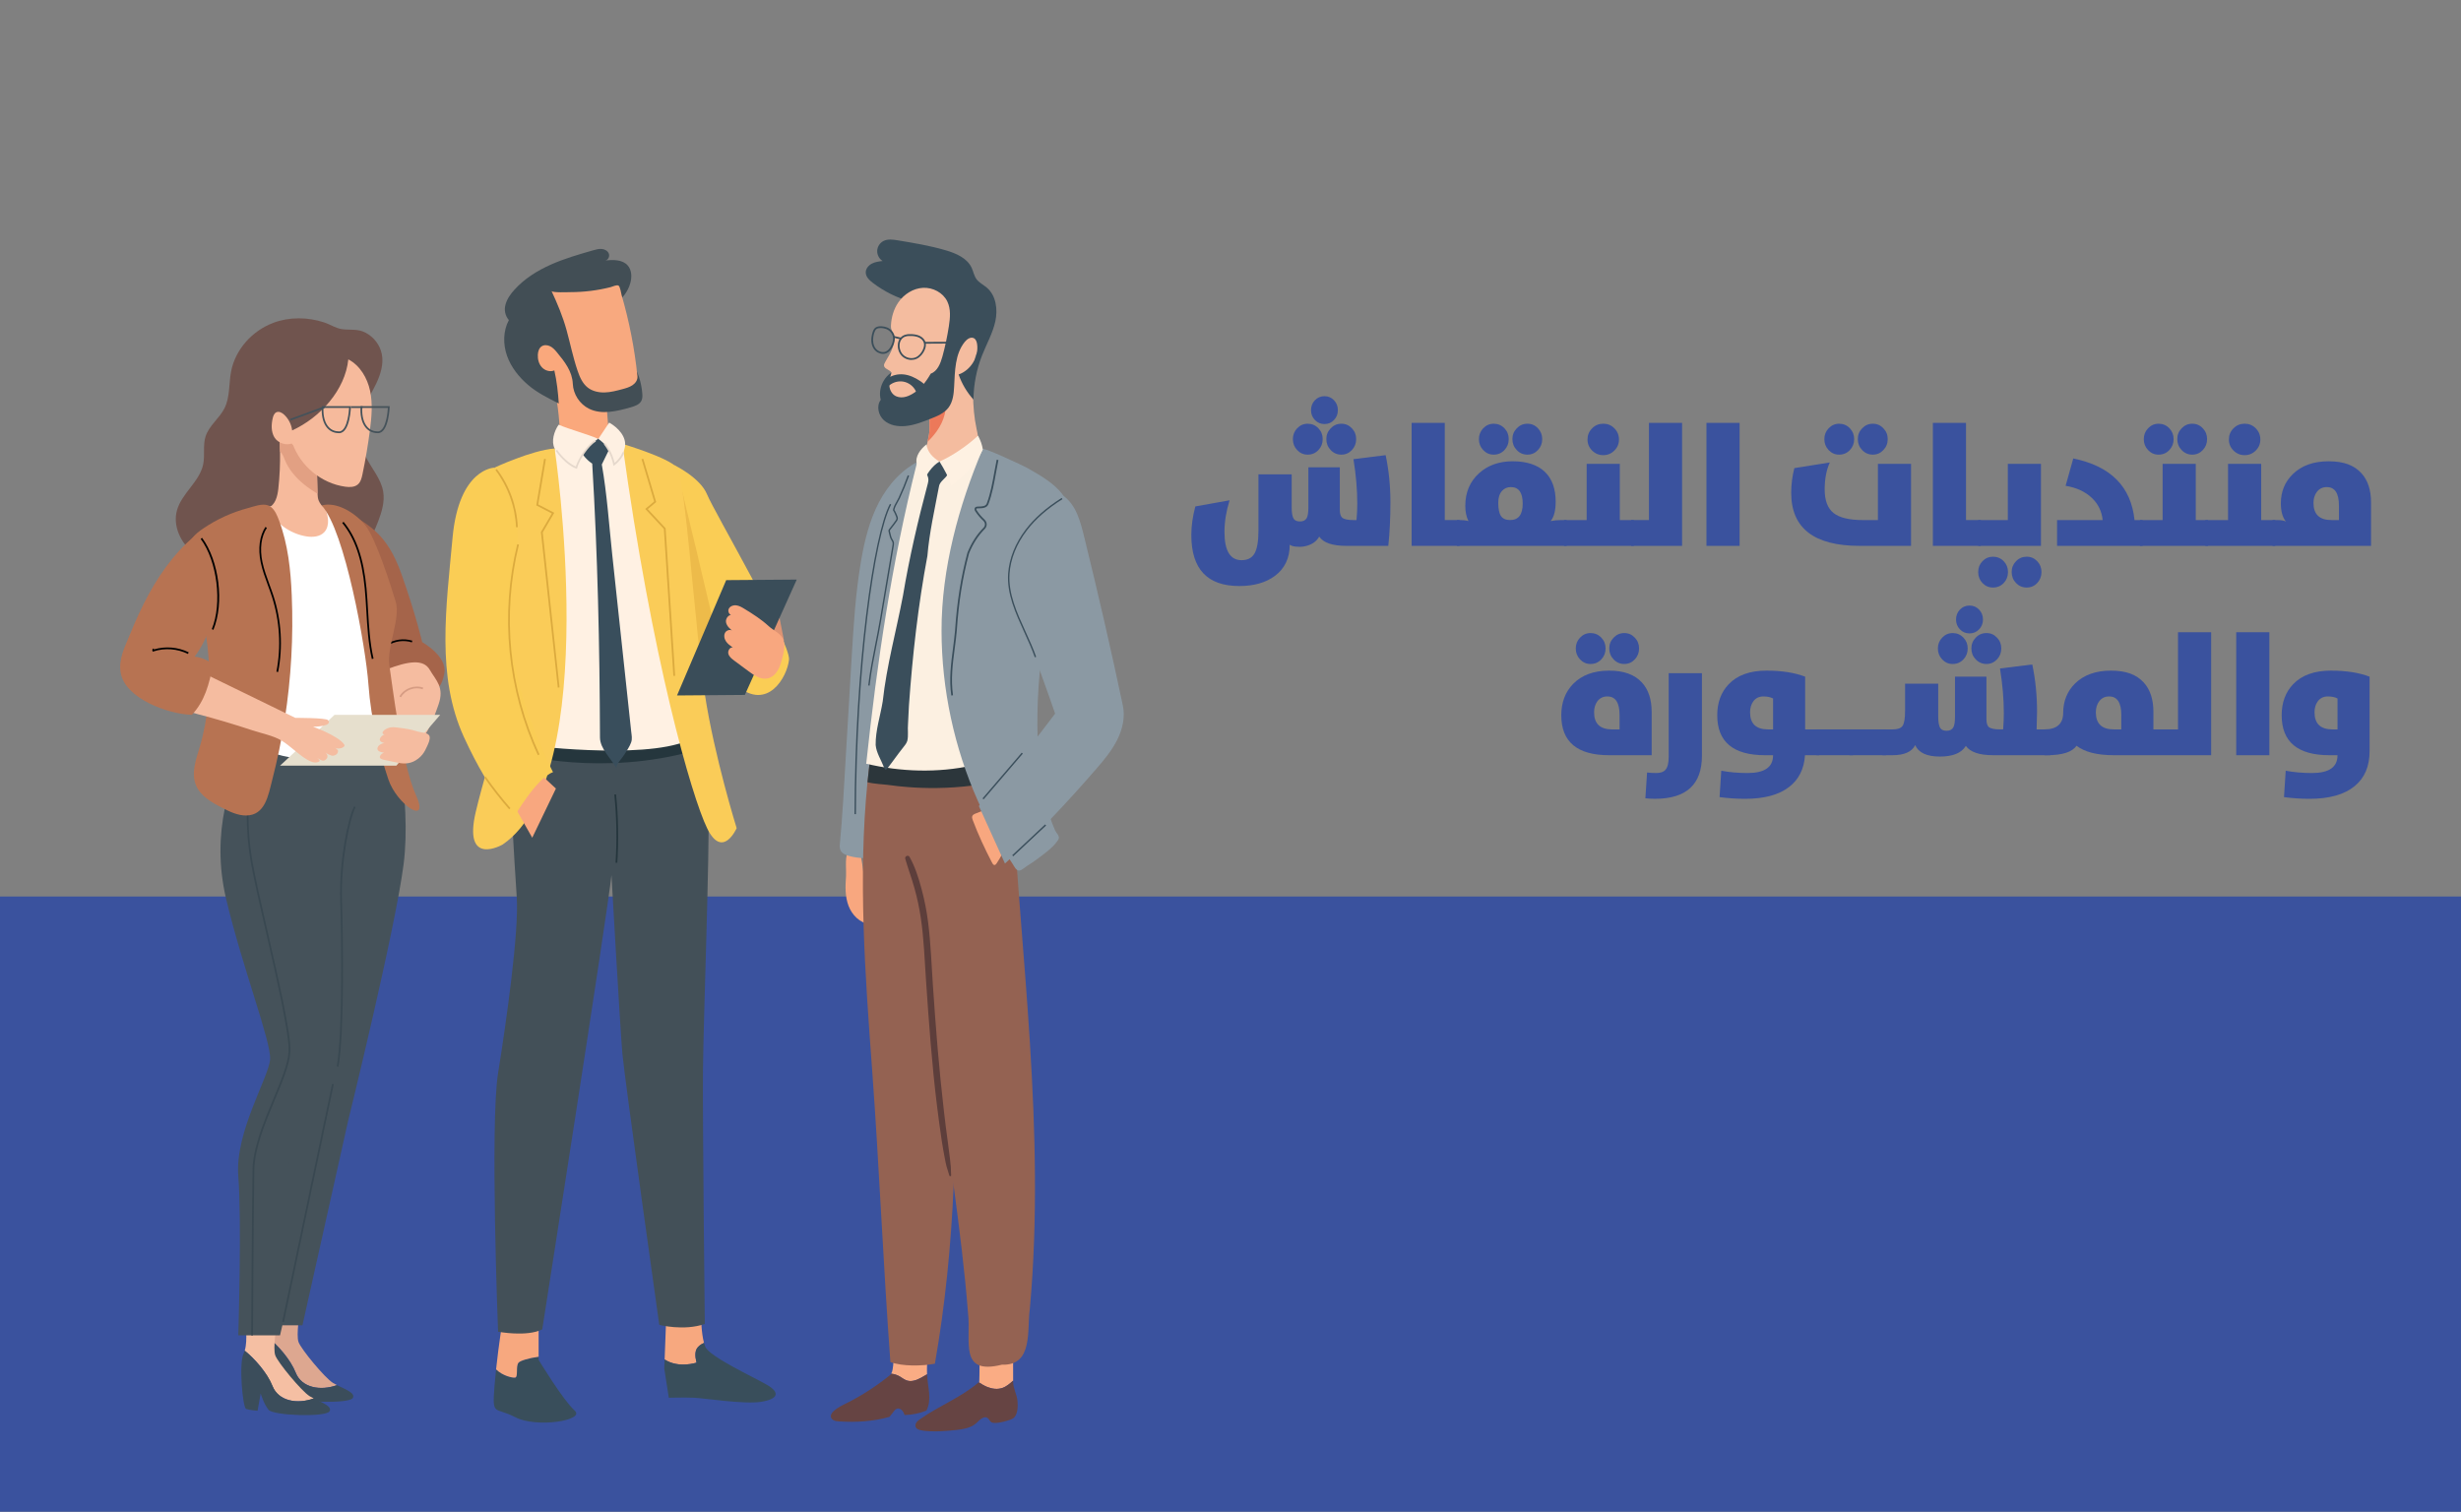 <svg xmlns="http://www.w3.org/2000/svg" id="Layer_1" data-name="Layer 1" viewBox="0 0 1400 860"><rect x="0" y="0" width="1400" height="860" fill="#808080" stroke="none"/><defs><style>      .cls-1 {        fill: #3a4e5b;      }      .cls-2 {        fill: #e6dfcd;      }      .cls-3 {        fill: #edbb4a;      }      .cls-4 {        fill: #25363d;      }      .cls-5 {        fill: #fef1e2;      }      .cls-6 {        fill: #664443;      }      .cls-7 {        fill: #e2a083;      }      .cls-8 {        fill: #d69c83;      }      .cls-9 {        fill: #435058;      }      .cls-10 {        fill: #f4bc9f;      }      .cls-11 {        fill: #dda790;      }      .cls-12 {        fill: #f8a97f;      }      .cls-13 {        fill: #a5644a;      }      .cls-14 {        fill: #facc58;      }      .cls-15 {        fill: #dd9373;      }      .cls-16 {        fill: #3b4e5a;      }      .cls-17 {        fill: #fff1e3;      }      .cls-18 {        fill: #3a4d59;      }      .cls-19 {        fill: #8b99a3;      }      .cls-20 {        fill: #fcf0e1;      }      .cls-21 {        fill: #e5d8cc;      }      .cls-22 {        fill: #ec795a;      }      .cls-23 {        fill: #946252;      }      .cls-24 {        fill: #394e5c;      }      .cls-25 {        fill: #f5bca0;      }      .cls-26 {        fill: #3a529e;      }      .cls-27 {        fill: #faac84;      }      .cls-28 {        fill: #45525a;      }      .cls-29 {        fill: #f7a87f;      }      .cls-30 {        fill: #424e55;      }      .cls-31 {        fill: #fff;      }      .cls-32 {        fill: #394e5b;      }      .cls-33 {        fill: #f8a77f;      }      .cls-34 {        fill: #faa87c;      }      .cls-35 {        fill: #f5bfa3;      }      .cls-36 {        fill: #5d3e3b;      }      .cls-37 {        fill: #facd55;      }      .cls-38 {        fill: #394851;      }      .cls-39 {        fill: #2c363b;      }      .cls-40 {        fill: #70544e;      }      .cls-41 {        fill: #dbaa3e;      }      .cls-42 {        fill: #b77352;      }      .cls-43 {        fill: #f6ba9c;      }      .cls-44 {        fill: #3b4d5b;      }      .cls-45 {        fill: #fef0e2;      }    </style></defs><rect class="cls-26" y="510.02" width="1400" height="354.07"></rect><g><path class="cls-26" d="M677.72,304.38c0-5.17.76-10.6,2.28-16.28l19.48-3.49c-1.94,6.27-2.91,12.26-2.91,17.98,0,10.73,3.25,16.09,9.74,16.09,3.33,0,5.73-1.2,7.22-3.59,1.58-2.58,2.37-6.98,2.37-13.18v-32.08h18.9v18.66c0,3.33.4,5.57,1.21,6.74.68.94,1.86,1.41,3.54,1.41,1.84,0,3.12-.65,3.83-1.94.61-1.16.92-3.2.92-6.11v-22.73h17.88v24.13c0,2.2.45,3.7,1.36,4.51,1.07.9,3.2,1.36,6.4,1.36h1.74c.29-3.26.44-6.35.44-9.26,0-8.08-.73-16.54-2.18-25.39l18.32-2.28c1.81,8.63,2.71,17.53,2.71,26.7s-.4,17.38-1.21,24.91h-23.79c-7.98,0-13.15-1.76-15.51-5.28-1.39,2.52-3.68,4.25-6.88,5.19-1.97.55-3.68.74-5.14.58-2.1,0-3.68-.39-4.75-1.16,0,7.62-2.81,13.54-8.43,17.74-5.14,3.84-11.89,5.77-20.26,5.77-18.19,0-27.28-9.66-27.28-28.98ZM737.91,256.02c-1.62-1.71-2.42-3.78-2.42-6.2s.81-4.47,2.42-6.15c1.65-1.74,3.65-2.62,6.01-2.62s4.46.87,6.11,2.62c1.62,1.68,2.42,3.73,2.42,6.15s-.81,4.49-2.42,6.2c-1.65,1.74-3.68,2.62-6.11,2.62s-4.36-.87-6.01-2.62ZM747.99,238.91c-1.45-1.52-2.18-3.38-2.18-5.57s.73-4.1,2.18-5.62c1.49-1.55,3.31-2.33,5.48-2.33s3.97.78,5.43,2.33c1.45,1.52,2.18,3.39,2.18,5.62s-.73,4.05-2.18,5.57c-1.45,1.55-3.26,2.33-5.43,2.33s-3.99-.78-5.48-2.33ZM757,256.02c-1.65-1.71-2.47-3.78-2.47-6.2s.82-4.47,2.47-6.15c1.65-1.74,3.67-2.62,6.06-2.62s4.36.87,6.01,2.62c1.62,1.68,2.42,3.73,2.42,6.15s-.81,4.49-2.42,6.2c-1.62,1.74-3.62,2.62-6.01,2.62s-4.41-.87-6.06-2.62Z"></path><path class="cls-26" d="M803.04,240.56h18.85v55.29h8.43v14.68h-27.28v-69.98Z"></path><path class="cls-26" d="M828.82,295.85h1.79c1.78,0,3.36.19,4.75.58-1.2-2.46-1.79-5.33-1.79-8.63,0-7.66,2.6-13.84,7.8-18.56,5.04-4.56,11.44-6.83,19.19-6.83s14.1,2,18.27,6.01c4.1,3.94,6.15,9.61,6.15,17.01,0,5.04-.95,8.71-2.86,11,1.91-.39,3.93-.58,6.06-.58h3.05v14.68h-62.42v-14.68ZM843.74,256.02c-1.62-1.71-2.42-3.78-2.42-6.2s.81-4.47,2.42-6.15c1.65-1.74,3.65-2.62,6.01-2.62s4.46.87,6.11,2.62c1.62,1.68,2.42,3.73,2.42,6.15s-.81,4.49-2.42,6.2c-1.65,1.74-3.68,2.62-6.11,2.62s-4.36-.87-6.01-2.62ZM866.23,286.5c0-6.27-2.25-9.4-6.74-9.4-2,0-3.65.69-4.94,2.08-1.49,1.58-2.23,3.86-2.23,6.83,0,3.52.52,6.04,1.55,7.56,1.03,1.52,2.78,2.28,5.23,2.28,4.75,0,7.12-3.12,7.12-9.35ZM862.84,256.02c-1.65-1.71-2.47-3.78-2.47-6.2s.82-4.47,2.47-6.15c1.65-1.74,3.67-2.62,6.06-2.62s4.39.87,6.01,2.62c1.61,1.68,2.42,3.73,2.42,6.15s-.81,4.49-2.42,6.2c-1.62,1.74-3.62,2.62-6.01,2.62s-4.41-.87-6.06-2.62Z"></path><path class="cls-26" d="M889.73,295.85h12.89v-31.98h18.85v31.98h7.95v14.68h-39.69v-14.68ZM905.72,256.31c-1.74-1.71-2.62-3.81-2.62-6.3s.87-4.6,2.62-6.35,3.86-2.62,6.35-2.62,4.59.87,6.3,2.62c1.74,1.74,2.62,3.86,2.62,6.35s-.87,4.59-2.62,6.3c-1.71,1.74-3.81,2.62-6.3,2.62s-4.6-.87-6.35-2.62Z"></path><path class="cls-26" d="M927.92,295.85h10.13v-55.29h18.85v69.98h-28.98v-14.68Z"></path><path class="cls-26" d="M970.76,240.56h18.85v69.98h-18.85v-69.98Z"></path><path class="cls-26" d="M1057.98,310.54c-26.01,0-39.01-10.06-39.01-30.19,0-4.72.6-9.4,1.79-14.05l20.16-3.2c-1.94,4.33-2.91,9.45-2.91,15.36,0,6.24,1.68,10.69,5.04,13.38,3.36,2.68,8.93,4.02,16.72,4.02h8.53v-31.98h18.85v46.67h-29.17ZM1040.25,256.02c-1.62-1.71-2.42-3.78-2.42-6.2s.81-4.47,2.42-6.15c1.65-1.74,3.65-2.62,6.01-2.62s4.46.87,6.11,2.62c1.61,1.68,2.42,3.73,2.42,6.15s-.81,4.49-2.42,6.2c-1.65,1.74-3.68,2.62-6.11,2.62s-4.36-.87-6.01-2.62ZM1059.34,256.02c-1.65-1.71-2.47-3.78-2.47-6.2s.82-4.47,2.47-6.15c1.65-1.74,3.67-2.62,6.06-2.62s4.39.87,6.01,2.62c1.65,1.68,2.47,3.73,2.47,6.15s-.82,4.49-2.47,6.2c-1.62,1.74-3.62,2.62-6.01,2.62s-4.41-.87-6.06-2.62Z"></path><path class="cls-26" d="M1099.56,240.56h18.85v55.29h8.43v14.68h-27.28v-69.98Z"></path><path class="cls-26" d="M1125.34,295.85h16.86v-31.98h18.85v46.67h-35.71v-14.68ZM1139.88,331.67c-1.65,1.71-3.68,2.57-6.11,2.57s-4.36-.86-6.01-2.57c-1.62-1.71-2.42-3.8-2.42-6.25s.81-4.44,2.42-6.15c1.65-1.71,3.65-2.57,6.01-2.57s4.46.86,6.11,2.57c1.61,1.71,2.42,3.76,2.42,6.15s-.81,4.54-2.42,6.25ZM1158.93,331.67c-1.62,1.71-3.62,2.57-6.01,2.57s-4.41-.86-6.06-2.57c-1.65-1.71-2.47-3.8-2.47-6.25s.82-4.44,2.47-6.15c1.65-1.71,3.67-2.57,6.06-2.57s4.36.86,6.01,2.57c1.62,1.71,2.42,3.76,2.42,6.15s-.81,4.54-2.42,6.25Z"></path><path class="cls-26" d="M1170.22,295.85h25.93c-.52-4.98-2.55-9.16-6.11-12.55-3.75-3.59-8.74-5.9-14.97-6.93l4.36-15.56c21.29,4.36,32.9,16.04,34.84,35.04h4.6v14.68h-48.65v-14.68Z"></path><path class="cls-26" d="M1217.37,295.85h12.89v-31.98h18.85v31.98h6.98v14.68h-38.72v-14.68ZM1221.97,256.02c-1.62-1.71-2.42-3.78-2.42-6.2s.81-4.47,2.42-6.15c1.65-1.74,3.65-2.62,6.01-2.62s4.46.87,6.11,2.62c1.61,1.68,2.42,3.73,2.42,6.15s-.81,4.49-2.42,6.2c-1.65,1.74-3.68,2.62-6.11,2.62s-4.36-.87-6.01-2.62ZM1241.07,256.02c-1.65-1.71-2.47-3.78-2.47-6.2s.82-4.47,2.47-6.15c1.65-1.74,3.67-2.62,6.06-2.62s4.39.87,6.01,2.62c1.62,1.68,2.42,3.73,2.42,6.15s-.81,4.49-2.42,6.2c-1.62,1.74-3.62,2.62-6.01,2.62s-4.41-.87-6.06-2.62Z"></path><path class="cls-26" d="M1254.59,295.85h12.89v-31.98h18.85v31.98h7.95v14.68h-39.69v-14.68ZM1270.58,256.31c-1.74-1.71-2.62-3.81-2.62-6.3s.87-4.6,2.62-6.35,3.86-2.62,6.35-2.62,4.59.87,6.3,2.62c1.74,1.74,2.62,3.86,2.62,6.35s-.87,4.59-2.62,6.3c-1.71,1.74-3.81,2.62-6.3,2.62s-4.6-.87-6.35-2.62Z"></path><path class="cls-26" d="M1292.77,310.54v-14.68h2.47c2.55,0,4.28.29,5.19.87-1.94-2.33-2.91-5.8-2.91-10.42,0-6.62,2.26-12.15,6.78-16.57,4.98-4.88,11.78-7.32,20.4-7.32s14.47,2.25,18.61,6.74c3.68,4.01,5.52,9.6,5.52,16.77v24.62h-56.07ZM1330.57,287.71c0-7.08-2.31-10.61-6.93-10.61-2.36,0-4.23.9-5.62,2.71-1.29,1.68-1.94,3.78-1.94,6.3,0,6.49,3.41,9.74,10.23,9.74h4.26v-8.14Z"></path><path class="cls-26" d="M915.37,429.63c-18.12,0-27.19-7.58-27.19-22.73,0-7.3,2.26-13.26,6.78-17.88,4.94-5.01,11.78-7.51,20.5-7.51,8.27,0,14.46,2.25,18.56,6.74,3.71,4.01,5.57,9.6,5.57,16.77v24.62h-24.23ZM898.84,375.11c-1.62-1.71-2.42-3.78-2.42-6.2s.81-4.47,2.42-6.15c1.65-1.74,3.65-2.62,6.01-2.62s4.46.87,6.11,2.62c1.62,1.68,2.42,3.73,2.42,6.15s-.81,4.49-2.42,6.2c-1.65,1.74-3.68,2.62-6.11,2.62s-4.36-.87-6.01-2.62ZM921.33,406.81c0-7.08-2.31-10.61-6.93-10.61-2.39,0-4.28.9-5.67,2.71-1.26,1.68-1.89,3.78-1.89,6.3,0,6.49,3.41,9.74,10.23,9.74h4.26v-8.14ZM917.94,375.11c-1.65-1.71-2.47-3.78-2.47-6.2s.82-4.47,2.47-6.15c1.65-1.74,3.67-2.62,6.06-2.62s4.36.87,6.01,2.62c1.62,1.68,2.42,3.73,2.42,6.15s-.81,4.49-2.42,6.2c-1.62,1.74-3.62,2.62-6.01,2.62s-4.41-.87-6.06-2.62Z"></path><path class="cls-26" d="M936.01,454.15l.97-14.68c1.52.19,3.28.29,5.28.29,2.42,0,4.17-.63,5.23-1.89,1.19-1.39,1.79-3.85,1.79-7.37v-47.54h18.9v47.05c0,16.28-8.9,24.42-26.7,24.42-1.97,0-3.8-.1-5.48-.29Z"></path><path class="cls-26" d="M978.22,453.47l.97-15.02c4.56.87,9.55,1.31,14.97,1.31,9.66,0,14.49-3.34,14.49-10.03v-.1h-4.56c-18.12,0-27.19-7.58-27.19-22.73,0-7.2,2.16-13.08,6.49-17.64,4.94-5.17,12.12-7.75,21.52-7.75,8.66,0,15.99,1.15,22,3.44v30h7.95v14.68h-8.04c-.52,7.85-3.55,13.89-9.11,18.12-5.81,4.46-14.15,6.69-25,6.69-4.78,0-9.61-.32-14.49-.97ZM1008.65,397.36c-1.45-.78-3.29-1.16-5.52-1.16-2.39,0-4.28.9-5.67,2.71-1.26,1.68-1.89,3.78-1.89,6.3,0,6.49,3.41,9.74,10.23,9.74h2.86v-17.59Z"></path><path class="cls-26" d="M1033.37,414.95h20.74v14.68h-20.74v-14.68Z"></path><path class="cls-26" d="M1052.12,414.95h20.74v14.68h-20.74v-14.68Z"></path><path class="cls-26" d="M1070.87,414.95h5.86c2.78,0,4.64-.66,5.57-1.99.97-1.39,1.45-4.23,1.45-8.53v-15.51h18.85v18.66c0,3.36.44,5.62,1.31,6.78.68.9,1.84,1.36,3.49,1.36,1.84,0,3.12-.66,3.83-1.99.61-1.19.92-3.21.92-6.06v-22.73h17.88v24.13c0,2.23.44,3.73,1.31,4.51,1.07.9,3.2,1.36,6.4,1.36h1.79c.26-3.26.39-6.35.39-9.26,0-8.08-.73-16.54-2.18-25.39l18.37-2.28c1.81,8.63,2.71,17.53,2.71,26.7,0,2.2-.08,5.61-.24,10.23h7.85v14.68h-32.66c-7.79,0-12.94-1.76-15.46-5.28-2.46,4.04-7.38,6.06-14.78,6.06s-12.16-2.18-14-6.54c-1.91,3.84-6.24,5.77-12.99,5.77h-5.67v-14.68ZM1104.84,375.11c-1.62-1.71-2.42-3.78-2.42-6.2s.81-4.47,2.42-6.15c1.65-1.74,3.65-2.62,6.01-2.62s4.46.87,6.11,2.62c1.61,1.68,2.42,3.73,2.42,6.15s-.81,4.49-2.42,6.2c-1.65,1.74-3.68,2.62-6.11,2.62s-4.36-.87-6.01-2.62ZM1114.92,358.01c-1.45-1.52-2.18-3.38-2.18-5.57s.73-4.1,2.18-5.62c1.49-1.55,3.31-2.33,5.48-2.33s3.99.78,5.48,2.33c1.45,1.52,2.18,3.39,2.18,5.62s-.73,4.05-2.18,5.57c-1.49,1.55-3.31,2.33-5.48,2.33s-3.99-.78-5.48-2.33ZM1123.94,375.11c-1.65-1.71-2.47-3.78-2.47-6.2s.82-4.47,2.47-6.15c1.65-1.74,3.68-2.62,6.11-2.62s4.36.87,6.01,2.62c1.62,1.68,2.42,3.73,2.42,6.15s-.81,4.49-2.42,6.2c-1.65,1.74-3.65,2.62-6.01,2.62s-4.46-.87-6.11-2.62Z"></path><path class="cls-26" d="M1202.49,429.63c-9.47,0-16.54-1.79-21.23-5.38-2.42,3.59-8.01,5.38-16.77,5.38h-1.5v-14.68c7.14,0,10.71-3.18,10.71-9.55s2.25-12.15,6.74-16.57c5.01-4.88,11.82-7.32,20.45-7.32s14.47,2.25,18.61,6.74c3.68,4.01,5.52,9.6,5.52,16.77v9.93h14v-55.29h18.85v69.98h-55.39ZM1206.76,406.81c0-7.08-2.31-10.61-6.93-10.61-2.39,0-4.26.9-5.62,2.71-1.29,1.68-1.94,3.78-1.94,6.3,0,6.49,3.41,9.74,10.22,9.74h4.26v-8.14Z"></path><path class="cls-26" d="M1272.13,359.66h18.85v69.98h-18.85v-69.98Z"></path><path class="cls-26" d="M1299.31,453.47l.97-15.02c4.56.87,9.55,1.31,14.97,1.31,9.66,0,14.49-3.34,14.49-10.03v-.1h-4.56c-18.12,0-27.19-7.58-27.19-22.73,0-7.2,2.16-13.08,6.49-17.64,4.94-5.17,12.11-7.75,21.52-7.75,8.66,0,15.99,1.15,22,3.44v42.4c0,8.56-2.79,15.15-8.38,19.77-5.85,4.88-14.46,7.32-25.83,7.32-4.78,0-9.61-.32-14.49-.97ZM1329.75,397.36c-1.45-.78-3.29-1.16-5.52-1.16-2.39,0-4.28.9-5.67,2.71-1.26,1.68-1.89,3.78-1.89,6.3,0,6.49,3.41,9.74,10.23,9.74h2.86v-17.59Z"></path></g><g><g><g><path class="cls-27" d="M570.2,789.6c2.36-.8,4.25-2.48,6.15-4.16,0-5.38-.02-10.77-.03-16.15-1.15-.87-3.68-1.28-5.1-1.09-4.66.64-9.25,1.8-13.86,2.71-.21,5.09-.07,10.1-.28,15.19-.1.09-.2.16-.3.25,1.62,1.1,3.3,2.09,5.13,2.79,2.64,1.01,5.61,1.37,8.29.46Z"></path><path class="cls-6" d="M576.35,786.07c0-.21,0-.42,0-.63-1.89,1.68-3.79,3.36-6.15,4.16-2.67.91-5.65.55-8.29-.46-1.82-.7-3.51-1.69-5.13-2.79-9.94,8.61-22.62,13.39-33.37,20.97-.81.57-1.63,1.18-2.16,2.03-.53.84-.69,1.98-.16,2.82.47.74,1.34,1.09,2.18,1.32,1.88.52,3.84.65,5.79.73,3.43.15,6.87.02,10.29-.27,3.12-.27,6.44-.54,9.51-1.23,2.28-.51,4.51-1.4,6.3-2.9,1.19-1,2.21-2.28,3.6-3.01,1-.52,1.98-.87,2.99-.19.93.62,1.24,1.87,2.16,2.43,1.19.73,3.27.42,4.57.24,1.71-.24,3.37-.73,5.01-1.23,1.05-.32,2.13-.65,3.01-1.31,2.58-1.93,2.56-6.8,2.34-9.64-.28-3.68-2.51-7.33-2.52-11.03Z"></path></g><g><path class="cls-27" d="M515.85,785.33c2.66.9,5.57-.15,8.02-1.51,1.17-.65,2.32-1.38,3.5-2.03,0-.01,0-.03,0-.04-.13-3.84.03-7.68.47-11.5-1.9-1.02-4.08-2.07-6.23-2.1-2.45-.04-4.86.6-7.23,1.22-1.93.51-4.1,1.58-6.03,2.09,0,1.79,0,3.6-.25,5.37-.21,1.46-.33,3.37-1.13,4.64,1.71.19,3.39.72,4.88,1.58,1.33.77,2.53,1.78,3.98,2.28Z"></path><path class="cls-6" d="M523.88,783.83c-2.45,1.36-5.37,2.4-8.02,1.51-1.45-.49-2.66-1.51-3.98-2.28-1.49-.86-3.17-1.39-4.88-1.58-.18.28-.37.54-.62.74-7.63,6.2-15.93,11.58-24.71,15.99-2.6,1.31-5.29,2.56-7.43,4.55-.92.85-1.78,2.01-1.57,3.25.16.94.94,1.69,1.82,2.08.88.38,1.86.46,2.81.53,9.57.63,19.53.05,28.75-2.6.78-1.01,1.57-2.03,2.35-3.04.51-.66,1.07-1.35,1.86-1.61,1.01-.33,2.15.16,2.88.95.73.78,1.06,1.66,1.45,2.66,4.18-.03,8.54-.98,12.43-2.49,3.3-6.44.64-13.45.39-20.67-1.18.65-2.33,1.38-3.5,2.03Z"></path></g><path class="cls-33" d="M481.28,498.65c-.44,5.59-.57,11.37,1.41,16.62,1.97,5.25,6.5,9.88,12.08,10.43.55.05-4.59-39.25-5.91-42.92-2.58.77-5.44.5-6.82,2.93-1.38,2.41-.53,10.04-.75,12.94Z"></path><path class="cls-19" d="M523.98,261.75c-10.47,4.74-18.58,13.76-23.93,23.93-5.34,10.17-8.14,21.48-10.11,32.8-3.27,18.77-4.4,37.85-5.53,56.87-1.61,27.18-3.22,54.37-4.83,81.55-.48,8.18-1.05,14.61-1.77,22.77-.13,1.42-.24,2.93.41,4.2.86,1.7,2.81,2.51,4.64,3.03,5.42,1.53,11.22,1.66,16.7.38,3.17-13.07,4.2-25.57,6.21-38.87,5.29-35.03,4.75-70.65,4.19-106.07-.23-14.44,9.91-27.11,13.1-41.2,2.67-11.8,1.58-27.32.9-39.39Z"></path><path class="cls-23" d="M585.86,744.44c-1.77,12.14,2.11,32.59-15.94,31.92-24.68,6.14-17.39-13.46-19.24-29.41-1.89-24.32-4.97-48.35-8.17-72.35-3.71-27.89-7.59-55.75-9.94-83.99-3.52-47-12.04-95.76-16.15-142.86-.5-5.69-.93-11.36-1.28-16.99,1.58-1.79,11.46-1.69,16.14-1.48.84.03,1.51.08,1.93.11,14.07,1.13,27.66,6.33,41.56,8.77.08,1.54.16,3.07.26,4.61,5.54,100.4,19.87,201.13,10.83,301.67Z"></path><path class="cls-23" d="M542.51,674.6c-1.48,33.9-4.8,67.67-10.67,101.19-7.27,1.37-18.39,1.64-25.32-.94-4.06-55-6.34-111.3-10.39-166.3-4.02-54.44-8.03-109.33-2.65-163.54.63-6.26,1.37-12.5,2.26-18.74,2.86-3.11,7.97-3.77,12.17-4.25,7.75-.9,14.83-.64,22.63-.53.25,2.6.49,5.19.74,7.79.6,6.33,1.2,12.67,1.79,19.01,6.98,75.28,12.73,151.12,9.44,226.31Z"></path><path class="cls-39" d="M575.03,442.77c-7.13,1.82-14.38,3.19-21.69,4.11-6.73.85-13.5,1.32-20.27,1.41-5.55.07-11.11-.1-16.65-.54-3.7-.28-7.39-.68-11.07-1.2-2.79-.39-7.78-.52-11.87-1.54.63-6.26,1.37-12.5,2.26-18.74,2.86-3.11,7.97-3.77,12.17-4.25,7.75-.9,14.83-.64,22.63-.53.25,2.6.49,5.19.74,7.79.84.03,1.51.08,1.93.11,14.07,1.13,27.66,6.33,41.56,8.77.08,1.54.16,3.07.26,4.61Z"></path><path class="cls-20" d="M521.5,263.81c-14.33,57.06-22.47,112.17-28.73,170.66,19.49,4.65,40.77,5.34,60.34.99-.36-57.98,7.14-115.63,21.32-171.86-6.93-5.57-16.03-8.71-24.91-9.11-8.88-.4-20.61,4.38-28.02,9.31Z"></path><path class="cls-10" d="M555.55,244.02c.64,2.99,1.38,6.14.44,9.05-.86,2.66-2.99,4.67-5.07,6.53-2.6,2.33-5.28,4.64-8.42,6.15-3.14,1.51-6.84,2.16-10.14,1.04s-6.01-4.28-5.93-7.77c.07-2.59.66-5.16,1.24-7.72.6-2.64,1.18-5.27,1.14-7.94-.16-9.34.03-18.82,2.56-27.82.01-.05.03-.09.04-.14,2.64-9.27,7.78-17.82,14.74-24.49,1.52-1.46,3.3-2.9,5.4-3,3.4-.16,6.02,3.45,6.08,6.85.07,3.41-2.65,6.02-3,9.41-1.35,13.08-1.84,26.99.92,39.85Z"></path><path class="cls-22" d="M537.88,233.32c-.97,6.97-5.06,13.11-10.21,17.98.6-2.64,1.18-5.27,1.14-7.94-.16-9.34.03-18.82,2.56-27.82,1.41,1.16,2.73,2.83,3.55,4.09,2.56,3.99,3.62,9,2.96,13.69Z"></path><path class="cls-16" d="M517.98,171.6c-7.73-2.17-15.04-5.81-21.43-10.67-1.97-1.5-4.02-3.44-4.05-5.91-.03-2.13,1.54-4.02,3.42-5.02s4.05-1.27,6.16-1.53c-1.96-1.23-3.17-3.55-3.06-5.86.11-2.31,1.55-4.5,3.61-5.53,2.44-1.22,5.35-.8,8.04-.36,9.24,1.52,18.51,3.06,27.49,5.72,5.8,1.72,12,4.39,14.57,9.87,1,2.13,1.37,4.56,2.75,6.46,1.5,2.07,3.94,3.2,5.89,4.86,5.27,4.47,6.32,12.36,4.86,19.12-1.46,6.75-4.96,12.86-7.5,19.29-3.18,8.03-4.86,16.64-4.95,25.28-3.73-4.14-6.62-9.02-8.45-14.29,6.88-2.38,11.54-9.99,10.53-17.2-.19-1.34-.65-2.79-1.84-3.43-1.79-.95-3.91.51-5.18,2.08-5.6,6.92-5.6,16.61-6.06,25.5-.21,4.18-.68,8.6-3.22,11.93-2.45,3.22-6.41,4.84-10.17,6.32-4.63,1.82-9.34,3.67-14.29,4.14-4.31.41-8.97-.36-12.21-3.24-3.24-2.88-4.45-8.22-1.84-11.68-1.81-6.69,2.17-14.43,8.66-16.85-.36-8.75,4.99-17.04,6.76-25.62.94-4.56,2.76-8.89,1.52-13.38Z"></path><path class="cls-10" d="M529.42,212.6c3.9-1.39,5.62-5.86,6.72-9.85,1.55-5.67,2.77-11.44,3.66-17.25.72-4.69,1.17-9.71-.89-13.98-2.43-5.05-8.22-8.07-13.82-7.78-5.6.29-10.81,3.61-14,8.21-2.68,3.85-4.01,8.51-4.25,13.17-.13,2.55.89,3.49,1.44,5.83.51,2.15.24,4.46-.42,6.55-.98,3.06-2.77,5.78-4.36,8.58-.34.59-.67,1.22-.61,1.9.18,2.01,3.33,2.24,4.24,4.05-.59,2.23-1.35,4.38-1.27,6.68.09,2.31.96,4.7,2.82,6.07,1.52,1.13,3.55,1.46,5.43,1.18,1.88-.27,3.64-1.1,5.27-2.08,4.21-2.53,7.66-6.99,10.06-11.27Z"></path><path class="cls-16" d="M513.86,212.97c3.46.33,6.7,1.85,9.59,3.78,1.23.82,2.44,1.75,3.26,2.99s1.18,2.85.64,4.23c-.54,1.38-2.14,2.36-3.56,1.92-1.63-.52-2.25-2.41-3.08-3.91-1.39-2.53-3.97-4.38-6.82-4.88s-5.9.34-8.08,2.24c-.34.3-.69.64-1.13.74-3.19.72-.73-4.04.39-4.86,2.44-1.8,5.82-2.52,8.79-2.24Z"></path><path class="cls-1" d="M526.8,267.44c-.29,1.47,1.15,3.24,1.3,4.93.11.9-.04,1.79-.27,2.67-5.64,21.14-10.55,42.26-14.16,63.86-3.8,20.07-9.29,39.77-11.51,60.09-1.32,8.24-4.15,16.48-4.02,24.85.39,4.42,3.17,8.59,4.81,12.85.2.51.41,1.1.89,1.15.37-.03.88-.59,1.18-.99,2.95-3.74,5.64-7.72,8.65-11.46.94-1.21,1.98-2.42,2.46-3.89.76-3.17.09-6.56.42-9.77.13-3.48.31-6.95.53-10.43,2.02-28.5,5.23-57.04,10.5-85.07,1.09-13.17,4.08-26.15,6.51-39.13.28-3.3,3.95-4.74,5.2-7.61.27-1.02-.42-2.16-.92-3.4-.41-.91-.75-1.91-1.49-2.6-1.25-1.11-3.83-1.09-5.57-.7-1.33.41-2.31,1.68-3.37,2.74-.48.5-.95,1.07-1.11,1.75l-.03.16Z"></path><path class="cls-19" d="M559.03,255.46c-13.69,32.2-23.45,68.19-23.41,103.36.04,33.32,7.22,66.59,20.76,97.03,3.68,8.27,7.82,16.32,12.42,24.11,2.3,3.89,4.71,7.72,7.24,11.48.97,1.44,1.94,3.93,3.86,3.82,1.24-.07,3.11-1.87,4.19-2.53,2.23-1.37,4.4-2.84,6.49-4.42,3.78-2.85,8.95-6.51,11.45-10.63,1.19-1.96-1.05-3.54-1.89-5.45-1.13-2.59-2.13-5.23-3.03-7.91-1.8-5.36-3.16-10.87-4.17-16.44-.89-4.91-1.51-9.86-1.92-14.84-3.04-36.89,1.91-75.43,11.42-111.1.87-3.26,1.79-6.51,2.75-9.74,1.82-6.11,3.83-12.31,3.67-18.68-.34-13.81-13.94-21.3-24.62-27.38-2.02-1.15-24.71-11.82-25.2-10.68Z"></path><path class="cls-1" d="M541.17,395.67c-1.33-9.33-.16-18.19.96-26.77.44-3.39.9-6.89,1.19-10.32,1.08-16.17,3.31-30.18,7.01-44.09,2.22-5.57,5.37-10.47,9.13-14.22.57-.57.86-1.25.85-1.98-.01-.75-.37-1.49-.99-2.07-1.64-1.52-3.1-3.24-4.35-5.11-.21-.31-.42-.65-.52-1.06-.12-.53.01-1.07.35-1.41.42-.41,1.02-.43,1.37-.45l.63-.02c1.75-.04,3.92-.08,4.54-1.74,2.14-5.7,3.26-11.93,4.34-17.96.43-2.42.84-4.71,1.32-6.97l.98.21c-.47,2.25-.88,4.53-1.31,6.94-1.09,6.07-2.21,12.35-4.39,18.14-.86,2.29-3.52,2.35-5.46,2.39l-.61.02c-.29.01-.58.03-.71.16-.09.09-.12.28-.08.47.06.24.21.48.37.73,1.2,1.8,2.61,3.46,4.2,4.93.83.77,1.29,1.76,1.31,2.78.02.99-.39,1.95-1.14,2.7-3.66,3.66-6.73,8.44-8.89,13.83-3.67,13.78-5.89,27.73-6.96,43.85-.29,3.46-.75,6.98-1.2,10.38-1.12,8.51-2.27,17.31-.96,26.5l-.99.14Z"></path><path class="cls-33" d="M563.92,459.61c-.48-.2-1.1-.02-1.62.19-2.38,1.03-4.88,2.09-7.34,3.02-.81.32-1.76.79-1.93,1.69-.13.6.11,1.42.35,2.06,3.07,8.18,6.83,16.22,10.85,23.97.66,1.36,1.56,2.4,2.73.6,9.74-14.71,4.14-15.87-1.93-29.84-.21-.61-.5-1.39-1.02-1.65l-.09-.04Z"></path><path class="cls-5" d="M534.46,262.58c2.6,4.25,5.32,8.94,6.61,13.75,7.47-5.25,13.96-12.46,18.06-20.62-.49-2.94-1.39-5.23-2.73-7.88-6.01,5.63-14.42,11.39-21.94,14.75Z"></path><path class="cls-5" d="M534.46,262.58c-4.04,2.32-7.66,7.37-9.13,11.78-2.16-2.76-3.01-7.14-3.83-10.55-1.01-4.21,2.22-8.43,5.65-11.07.24,4.31,3.6,7.64,7.31,9.84Z"></path><path class="cls-1" d="M494.71,390.02l-.8-.09c.92-7.95,2.46-15.67,3.94-23.14.89-4.47,1.81-9.1,2.6-13.77l.05-.27c1.29-7.62,2.58-15.25,3.87-22.87l3.19-18.86c.31-1.83.4-2.39-.37-3.51-.82-1.19-1.15-2.64-1.5-4.18l-.2-.85c-.05-.19-.12-.49-.06-.79.06-.31.23-.53.34-.68l.71-.9c1.02-1.3,2.07-2.64,3.04-4.07.23-.34.43-.65.46-1.03.03-.35-.1-.7-.25-1.08l-.16-.41c-.35-.87-.69-1.69-1.1-2.43-.11-.19-.19-.3-.25-.39-.32-.43-.27-.62-.06-1.4.36-1.34,1.13-2.71,1.88-4.03.41-.72.79-1.4,1.09-2.04,1.91-4.12,3.69-8.45,5.29-12.87l.76.28c-1.61,4.44-3.4,8.79-5.32,12.93-.31.67-.7,1.36-1.12,2.1-.72,1.28-1.47,2.6-1.8,3.84-.07.26-.15.55-.14.62,0,.01.04.04.07.09.08.1.18.24.31.47.44.79.8,1.67,1.15,2.52l.16.4c.15.37.36.88.31,1.46-.05.57-.32,1.01-.6,1.41-.99,1.45-2.05,2.8-3.08,4.11l-.7.9c-.09.12-.17.22-.19.33-.02.12,0,.28.05.45l.2.86c.33,1.46.64,2.84,1.37,3.9.96,1.39.82,2.24.5,4.11l-3.19,18.86c-1.29,7.62-2.58,15.25-3.87,22.87l-.05.27c-.79,4.68-1.71,9.31-2.6,13.79-1.48,7.45-3.02,15.16-3.93,23.07Z"></path><path class="cls-1" d="M486.92,463.17h-.81c.16-83.2,10.54-158.44,20.14-176.52l.71.38c-9.55,17.99-19.88,93.05-20.04,176.14Z"></path><path class="cls-19" d="M604.5,281.78c-7.99,6.22-16.09,12.55-21.99,20.78-5.9,8.22-9.4,18.74-7.02,28.58,6.14,25.34,16.35,50.15,24.74,74.84-13.45,17.9-27.95,36.32-43.38,52.54,5,10.85,9.85,21.88,14.85,32.73,18.35-16.51,35.88-35.28,52.02-53.94,4.41-5.09,8.77-10.33,11.8-16.35,3.03-6.02,4.64-12.97,3.25-19.56-6.72-31.77-14-63.45-21.76-94.98-2.29-9.29-4.59-19.25-12.5-24.64Z"></path><path class="cls-36" d="M540.89,663.82c-.12-1.57-.28-3.12-.48-4.69-.39-3.02-.74-6.05-1.16-9.07-.82-5.85-1.56-11.72-2.24-17.59-1.38-11.98-2.58-23.97-3.61-35.99-1.02-11.93-1.88-23.88-2.69-35.82-.81-11.98-1.23-24.05-2.73-35.96-.8-6.36-2.04-12.67-3.7-18.87-1.7-6.36-3.66-12.58-6.86-18.35-.75-1.35-2.87-.38-2.45,1.08,1.63,5.6,3.66,11.08,5.24,16.7,1.56,5.55,2.76,11.21,3.61,16.91,1.77,11.83,2.16,23.88,2.98,35.8,1.62,23.7,3.32,47.43,6.22,71.01.82,6.65,1.72,13.3,2.71,19.93.5,3.35,1.11,6.68,1.74,10.01.3,1.58.61,3.15,1.01,4.71.44,1.73,1.13,3.35,1.56,5.08.16.64,1.12.57,1.05-.12-.18-1.6-.07-3.17-.19-4.77Z"></path><path class="cls-16" d="M518.5,204.76c-2.15,0-4.31-.92-5.78-2.6-1.75-2-2.43-5.07-1.7-7.64.58-2.03,1.96-3.48,3.9-4.07l.15.48-.15-.48c1.45-.45,2.97-.41,3.99-.34,1.89.13,3.34.48,4.55,1.11,1.59.83,2.71,2.16,3.09,3.65.37,1.44.08,3.09-.85,4.89-.75,1.45-2.1,3.38-4.28,4.37-.92.42-1.92.62-2.92.62ZM515.21,191.41c-2.05.63-2.89,2.19-3.23,3.39-.63,2.23-.02,4.98,1.49,6.71,1.84,2.1,5.08,2.84,7.53,1.73,1.92-.87,3.13-2.62,3.81-3.92.82-1.58,1.08-2.99.77-4.18-.31-1.22-1.25-2.31-2.59-3.01-1.08-.56-2.4-.88-4.15-1-1.5-.1-2.65,0-3.63.29h0Z"></path><path class="cls-16" d="M502.33,201.31c-1.88,0-3.86-.97-5.08-2.63-1.38-1.87-1.88-4.43-1.43-7.21.29-1.77.85-4.24,2.34-5.19,1.77-1.12,4.88-.66,6.52.02h0c2.24.94,3.93,3,4.29,5.24.25,1.52-.04,3.18-.89,5.09-1,2.25-2.33,3.72-3.96,4.35-.57.22-1.18.33-1.8.33ZM500.99,186.61c-.88,0-1.71.15-2.29.52-1.28.82-1.74,3.6-1.89,4.51-.41,2.47.05,4.83,1.25,6.45,1.37,1.85,3.82,2.7,5.71,1.96,1.37-.53,2.52-1.82,3.4-3.82.76-1.72,1.03-3.2.81-4.53-.31-1.91-1.76-3.66-3.69-4.47h0c-.84-.35-2.11-.62-3.3-.62Z"></path><rect class="cls-16" x="510.01" y="190.03" width="1" height="4.18" transform="translate(202.85 642.54) rotate(-76.29)"></rect><rect class="cls-16" x="526.07" y="194.44" width="21.56" height="1" transform="translate(-1.12 3.11) rotate(-.33)"></rect><path class="cls-1" d="M588.68,373.94c-1.65-4.75-3.86-9.59-6-14.27-4.89-10.73-9.96-21.82-9.18-33.29.59-8.64,4.05-17.33,10.01-25.14,5.06-6.61,11.74-12.49,20.44-17.96l.43.69c-8.62,5.42-15.24,11.23-20.23,17.76-5.87,7.68-9.27,16.22-9.85,24.7-.77,11.26,4.25,22.26,9.11,32.9,2.14,4.7,4.36,9.56,6.03,14.34l-.77.27Z"></path><rect class="cls-1" x="553.25" y="441.02" width="34.27" height=".81" transform="translate(-135.96 587.28) rotate(-49.4)"></rect><polygon class="cls-1" points="576.38 487.13 575.83 486.54 594.55 469.01 595.1 469.6 576.38 487.13"></polygon></g><g><g><path class="cls-29" d="M396.28,775.19s-1.55-4.92,0-7.76c.81-1.47,2.25-2.6,4.21-3.46-1.62-5.96-1.62-14.68-1.62-14.68l-19.94,1.81-.84,22.28c7.93,5.22,18.19,1.8,18.19,1.8Z"></path><path class="cls-32" d="M436.42,787.88c-7.51-4.4-32.89-16.06-35.22-21.76-.27-.65-.5-1.38-.71-2.15-1.95.86-3.4,1.98-4.21,3.46-1.55,2.84,0,7.76,0,7.76,0,0-10.26,3.42-18.19-1.8l-.2,5.17,2.59,16.6s9.06-.23,14.5,0c5.44.23,28.49,3.86,38.07,2.3,9.58-1.55,10.88-5.18,3.37-9.58Z"></path></g><path class="cls-32" d="M326.87,802.38c-6.47-5.7-20.46-28.75-20.46-28.75v-1.79c-5.5.73-10.42,2.23-11.4,3.35-1.81,2.07,0,8.29-2.07,8.55-1.32.17-6.96-.94-10.74-4.71-.35,3.32-.67,6.67-.92,9.89-1.29,17.09,0,11.14,11.91,17.35,11.91,6.22,40.14,1.81,33.67-3.88Z"></path><path class="cls-29" d="M292.94,783.73c2.07-.26.26-6.47,2.07-8.55.98-1.12,5.9-2.62,11.4-3.35v-20.74h-20.46s-2.22,13.64-3.74,27.92c3.78,3.77,9.42,4.88,10.74,4.71Z"></path><path class="cls-9" d="M290.09,422.44c-1.04,11.91,2.59,68.37,3.88,88.06s-5.96,70.96-10.62,99.97c-4.66,29.01,0,147.11,0,147.11,0,0,16.06,3.11,25.12-1.29,0,0,37.55-239.57,39.37-258.47,0,0,4.92,86.76,6.22,101.52,1.29,14.76,20.98,154.36,20.98,154.36,0,0,13.99,3.63,25.9-.52,0,0-1.29-114.99-1.04-144.26.26-29.27,3.88-125.91,3.11-148.29-.78-22.38-6.73-46.21-6.73-46.21l-106.19,8.03Z"></path><path class="cls-4" d="M295.72,416.74v12.43s46.68,12.76,99.52-2.17v-15.44l-99.52,5.18Z"></path><path class="cls-17" d="M354.06,252.5l-38.54,2.63-17.66,168.6s67.08,8.74,93.24-2.36l-31.66-162.35-5.37-6.51Z"></path><path class="cls-37" d="M448.85,375.32c-1.03,9.82-12.17,29.58-29.78,14.65-2.09-1.77-4.14-3.61-6.13-5.49-14.8-13.83-26.37-29.12-26.37-29.12l-2.68-81.23-.32-9.53s14.78,7.1,18.67,16.69c3.88,9.58,47.65,84.2,46.61,94.03Z"></path><path class="cls-3" d="M412.94,384.48c-14.8-13.83-26.37-29.12-26.37-29.12l-2.68-81.23,1.25-5.02c.94.28,18.21,74.13,27.8,115.37Z"></path><path class="cls-34" d="M314.45,216.44c2.46,10.32,3.84,20.89,4.11,31.49,5.32,4.24,14.35,9.31,21.43,7.99,7.66-1.43,6.2-11.36,5.71-17.24-.64-7.84-1.29-15.67-1.93-23.51-.54-6.59-.14-14.27-2.99-20.39-1.63-3.49-4.7-6.14-8.1-7.97-6.89-3.71-15.4-4.28-22.73-1.51-3.62,1.37-7.09,3.69-8.73,7.19-2.13,4.56-.6,10.16,2.48,14.13,3.09,3.98,6.43,7.21,10.74,9.82Z"></path><path class="cls-24" d="M329.89,255.76c1.59,3.21,4.04,5.99,7.01,7.99,3.1,51.86,4.23,103.85,4.41,155.81.02,6.55,6.63,12.18,9.66,17.98l-.36-.88c0-1.92,3.61-5.82,4.63-7.48,1.32-2.14,2.94-4.44,3.79-6.82.74-2.1.28-3.98.04-6.21-.58-5.42-1.16-10.83-1.74-16.25-1.14-10.66-2.28-21.31-3.43-31.97-1.87-17.47-3.75-34.94-5.62-52.41-1.83-17.06-2.95-34.38-5.93-51.28,1.48-3.03,2.56-5.25,4.04-8.27-1.11-2.4-1.95-4.52-3.07-6.92-3.91.72-7.95,1.39-11.79,2.4-.32,1.44-1.32,2.89-1.64,4.32Z"></path><path class="cls-30" d="M361.49,209.46c2.16,4.48,3.49,9.37,3.89,14.33.11,1.4.14,2.86-.46,4.12-1.07,2.23-3.73,3.13-6.11,3.81-7.8,2.22-16.46,4.38-23.73.8-5.31-2.61-8.98-8.26-9.23-14.17-.29-7.06-4.63-12.61-9.14-18.05-1.07-1.3-2.25-2.57-3.76-3.32-1.51-.75-3.42-.89-4.82.04-1.49.99-2.07,2.92-2.17,4.71-.15,2.59.54,5.31,2.3,7.22,1.76,1.9,4.7,2.8,7.08,1.77,1.38,5.88,2.15,12.81,2.54,18.84-6.2-3.19-11.97-5.92-17.29-10.43-5.32-4.51-9.84-10.15-12.16-16.73-2.32-6.58-2.25-14.16,1.05-20.3-2.15-2.53-2.78-5.69-1.9-8.89.88-3.2,2.88-5.98,5.11-8.44,5.67-6.25,12.99-10.82,20.7-14.25,7.71-3.43,15.85-5.77,23.96-8.1,1.63-.47,3.3-.94,4.98-.79s3.41,1.07,4.02,2.64c.61,1.58-.36,3.71-2.05,3.87,4.53-.41,9.79-.54,12.79,2.87,2.36,2.68,2.42,6.73,1.44,10.17-1.4,4.87-4.71,9.17-9.06,11.79,4.31,12.35,6.34,24.7,12.02,36.48Z"></path><path class="cls-12" d="M351.84,162.47c.99.61,1.45,4.26,1.77,5.36,4.38,15.08,7.4,30.55,9.01,46.16.22,2.08-1.06,3.96-2.79,5.13-1.73,1.17-3.79,1.74-5.81,2.28-3.3.89-6.64,1.77-10.06,1.86-3.42.09-6.97-.69-9.65-2.8-2.97-2.35-4.54-6.02-5.76-9.6-2.57-7.55-4.13-15.38-6.25-23.06-2.13-7.74-5.17-14.98-8.55-22.24.5,1.06,9.62.63,10.93.63,3.82,0,7.63-.25,11.42-.72,3.79-.47,7.55-1.18,11.25-2.11,1.02-.26,3.52-1.49,4.48-.9Z"></path><path class="cls-45" d="M340.26,249.62c-5.72,4-10.49,9.7-12.39,16.42-5.31-1.81-9.77-5.94-12.35-10.91-2.07-4-.3-9.84,2.28-13.53,6.43,2.77,16.02,5.25,22.46,8.02Z"></path><path class="cls-14" d="M315.52,255.13s27.92,185.96-29.58,225.32c0,0-22.79,13.21-15.28-18.65,7.51-31.86,21.94-66.04,16.15-115.38-5.79-49.34-5.53-80.38-5.53-80.38,0,0,21.08-9.88,34.24-10.91Z"></path><polygon class="cls-41" points="317.31 391.16 307.71 302.67 313.91 292.11 305.08 287.52 309.54 261.01 310.53 261.17 306.18 286.97 315.31 291.71 308.74 302.9 318.3 391.05 317.31 391.16"></polygon><path class="cls-14" d="M354.06,252.5s26.42,7.87,31.08,13.54c4.66,5.66,10.36,92.95,15.8,128.69,5.44,35.74,18.13,76.4,18.13,76.4,0,0-8.03,18.13-16.83,0-8.81-18.13-31.34-96.18-48.17-218.63Z"></path><polygon class="cls-15" points="446.03 364.57 441.86 343.28 434.35 356.92 446.03 364.57"></polygon><polygon class="cls-18" points="413.11 330.03 453.25 329.72 423.73 395.33 385.14 395.64 413.11 330.03"></polygon><path class="cls-33" d="M423.51,346.37c-1.46-.89-2.98-1.8-4.68-2s-3.63.51-4.31,2.08c-.68,1.57.6,3.78,2.29,3.54-2.09-.85-4.22,1.81-3.8,4.03.42,2.22,2.32,3.81,4.09,5.21-1.1-1.39-3.57-.96-4.52.54-.95,1.5-.61,3.54.36,5.02.97,1.49,2.46,2.54,3.91,3.56-1.72-.26-2.96,1.93-2.5,3.61.46,1.67,1.94,2.83,3.34,3.87l8.21,6.09c3.22,2.39,7.02,4.91,10.93,4,2.42-.57,4.37-2.41,5.63-4.55,1.26-2.14,1.92-4.57,2.55-6.97.78-2.95,1.54-6.02,1.01-9.02-.85-4.84-5.58-6.24-8.78-9.2-4.14-3.83-8.94-6.87-13.74-9.81Z"></path><polygon class="cls-33" points="305.63 438.76 316.25 448.6 302.78 476.57 290.75 455.36 305.63 438.76"></polygon><polygon class="cls-41" points="383.07 384.51 377.66 300.92 367.06 289.53 372.14 285.26 364.97 261.23 365.93 260.95 373.28 285.6 368.51 289.62 378.64 300.5 378.65 300.68 384.07 384.45 383.07 384.51"></polygon><path class="cls-37" d="M281.28,266.04s-20.2.23-23.83,39.85-9.32,78.99,6.47,113.44c15.8,34.45,28.75,45.06,28.75,45.06,0,0,12.53-21.76,21.93-25.12,0,0-25.3-47.91-24.52-88.06s13.73-44.74-8.81-85.18Z"></path><path class="cls-41" d="M306,429.62c-17.4-37.37-21.58-80-11.76-120.03l.97.24c-9.77,39.82-5.61,82.21,11.69,119.37l-.91.42Z"></path><path class="cls-41" d="M293.56,299.95c-.48-11.68-4.65-23.23-11.73-32.53l.79-.61c7.21,9.46,11.45,21.22,11.94,33.1l-1,.04Z"></path><path class="cls-41" d="M289.62,460.4c-5-5.74-9.75-11.81-14.11-18.04l.82-.57c4.35,6.21,9.07,12.25,14.05,17.96l-.75.66Z"></path><path class="cls-4" d="M351.16,490.84l-1-.07c.85-12.88.61-25.92-.7-38.77l1-.1c1.32,12.9,1.56,26,.71,38.93Z"></path><path class="cls-21" d="M328.21,266.7l-.51-.18c-5.57-1.99-10.3-8.19-11.61-10.05l.82-.58c2.52,3.55,6.59,7.83,10.64,9.49,1.51-4.87,6.75-12.68,10.94-15.06l.49.87c-4.15,2.36-9.4,10.34-10.62,14.98l-.14.53Z"></path><path class="cls-45" d="M340.26,249.62c1.49.99,4.06,2.97,6.13,6.33,2.17,3.52,2.77,6.85,2.96,8.65,2.9-2.68,5.36-6.26,6.13-10.13,1.15-5.84-3.75-11.14-8.92-14.07-2.07,3.18-3.93,5.84-6.01,9.02,0,0,.02-.02.02-.03,0,0-.08.04-.31.22Z"></path><path class="cls-21" d="M349,265.11l-.16-.78c-.84-4.2-2.68-8.21-5.32-11.59l.79-.62c2.57,3.29,4.4,7.15,5.34,11.21,2.09-1.75,3.85-4.12,4.57-6.21l.94.33c-1.04,2.99-3.54,5.67-5.53,7.17l-.64.48Z"></path></g><g><g><path class="cls-11" d="M168.22,780.89c3.43,8.65,14.09,10.49,23.49,7.08-.84-.42-1.64-.84-2.33-1.27-4.58-2.82-18.16-19.22-19.57-23.27-1.41-4.05.76-17.06.76-17.06l-17.86-1.98s1.62,10.32-.26,16.4c5.63,4.53,12.8,12.59,15.78,20.09Z"></path><path class="cls-44" d="M191.71,787.98c-9.4,3.4-20.06,1.56-23.49-7.08-2.97-7.5-10.14-15.56-15.78-20.09-.18.57-.38,1.1-.62,1.58-2.82,5.64-.53,30.85,1.41,31.56,1.94.71,6.52,1.06,6.52,1.06l1.76-9.87s1.76,5.99,4.52,9.34c2.75,3.35,32.5,4.23,34.62.88,1.79-2.84-4.27-5.05-8.95-7.37Z"></path></g><g><path class="cls-35" d="M154.99,788.47c3.43,8.64,14.09,10.49,23.49,7.08-.84-.42-1.64-.84-2.33-1.27-4.58-2.82-18.16-19.22-19.57-23.27-1.41-4.05.76-17.06.76-17.06l-17.86-1.98s1.62,10.32-.26,16.4c5.63,4.53,12.8,12.59,15.78,20.09Z"></path><path class="cls-44" d="M178.48,795.55c-9.4,3.4-20.06,1.56-23.49-7.08-2.97-7.5-10.14-15.56-15.78-20.09-.18.57-.38,1.1-.62,1.58-2.82,5.64-.53,30.85,1.41,31.56,1.94.71,6.52,1.06,6.52,1.06l1.76-9.87s1.76,5.99,4.52,9.34c2.75,3.35,32.5,4.23,34.62.88,1.79-2.84-4.27-5.05-8.95-7.37Z"></path></g><path class="cls-28" d="M139.14,426.5c-6.97,15.79-19.75,45.99-10.45,85.09,9.29,39.1,25.56,80.92,24.97,90.98-.58,10.07-20.13,41.43-18.1,66.59,2.03,25.17,0,90.51,0,90.51h23.74s33.65-143.16,34.43-166.59,2.26-169.07,2.26-169.07l-56.85,2.48Z"></path><path class="cls-28" d="M222.77,405.55s11.68,48.74,6.81,86.3c-4.87,37.55-31.58,145.96-31.58,145.96l-25.94,116.15h-14.71l25.66-350.14,39.77,1.73Z"></path><path class="cls-38" d="M143.9,759.68h-1c0-.73.39-72.58.77-94.4.22-12.34,6.36-27.06,11.78-40.06,4.32-10.35,8.4-20.13,8.74-26.94.48-9.69-6.8-41.46-13.23-69.48-3.68-16.03-7.15-31.17-8.44-39.21-3.61-22.45-2.56-42.73,2.81-54.24l.91.42c-5.29,11.34-6.31,31.4-2.73,53.66,1.29,8,4.76,23.13,8.43,39.14,6.44,28.09,13.75,59.93,13.26,69.76-.35,6.98-4.46,16.84-8.81,27.27-5.39,12.91-11.49,27.55-11.71,39.69-.38,21.81-.77,93.65-.77,94.38Z"></path><rect class="cls-38" x="106.11" y="683.82" width="138.22" height="1" transform="translate(-530.49 715.43) rotate(-78.16)"></rect><path class="cls-40" d="M155.45,183.68c-11.93,4.46-21.58,15.1-23.98,27.61-1.35,7.02-.57,14.61-3.78,20.99-2.9,5.76-8.77,9.84-10.74,15.99-1.63,5.08-.28,10.66-1.36,15.88-2.05,9.93-12.24,16.45-14.93,26.22-2.44,8.86,2.16,18.6,9.43,24.23,7.26,5.63,16.67,7.77,25.85,8.35,9.17.58,18.39-.24,27.57.22,11.18.56,23.05,2.88,33.08-2.09,9.41-4.67,14.84-14.71,18.57-24.54,2.04-5.39,3.78-11.16,2.84-16.84-1.25-7.56-6.94-13.52-10.22-20.46-3.61-7.64-4.19-16.67-1.58-24.72,1.83-5.65,5.11-10.69,7.69-16.04,2.58-5.35,4.49-11.36,3.28-17.18-1.04-5.03-4.46-9.48-8.98-11.92-4.52-2.43-8.49-1.55-13.28-2.08-3.7-.41-7.05-2.75-10.57-3.9-9.31-3.05-19.67-3.19-28.89.26Z"></path><path class="cls-13" d="M197.99,291.32c12.42,7.97,22.27,12.37,30.45,35.43,8.18,23.06,11.74,38.57,11.74,38.57,0,0,14.47,7.97,12.58,17.82s-5.87,9.22-5.87,9.22c0,0-24.79,10.5-28.64,0-3.85-10.49-20.26-101.06-20.26-101.06Z"></path><path d="M220.42,367.38l-.55-.84c4.3-2.83,9.81-3.59,14.72-2.05l-.3.95c-4.63-1.46-9.81-.74-13.87,1.93Z"></path><path class="cls-25" d="M219.85,380.84c12.58-4.82,21.06-5.99,24.62.18,3.56,6.18,8.5,9.88,4.94,19.94-3.56,10.06-6.89,19.46-16.11,25.54-9.22,6.08-11.77-24.7-11.77-24.7l-1.68-20.96Z"></path><path class="cls-31" d="M189.87,289.22c11.32,15.51,32.18,137.12,32.18,137.12,0,0-63.83,14.48-74.76-4.49-10.94-18.97,2.75-133.47,2.75-133.47l26.62-1.32,13.21,2.16Z"></path><path class="cls-43" d="M184.53,302.68c-2.44,2.68-6.55,3.04-10.13,2.48-9.24-1.45-18.27-7.66-21.77-16.34,4.02-1.53,5.23-6.55,5.7-10.82.77-7,1.09-14.05.97-21.1-.05-3.12-.19-6.25-.42-9.38-.06-.91-.14-1.81-.22-2.72,4.52-.31,10.03,1.12,13.75,3.72,3.71,2.6,7.6,7.15,7.71,11.68.03,1.31.06,2.62.1,3.93l.39,15.93c.01.29.01.57.03.86.04,1.32.16,2.64.65,3.85.6,1.47,2.05,3.8,3.64,3.96.77,2.32,1.55,4.68,1.69,7.12s-.44,5.03-2.09,6.83Z"></path><path class="cls-7" d="M180.64,280.92c-2.62-1.6-5.16-3.32-7.55-5.24-4.72-3.8-8.84-8.52-11.1-14.14-.67-1.68-1.3-3.58-2.69-4.64-.05-3.12-.19-6.25-.42-9.38.41-.66.86-1.29,1.34-1.9,2.52,3.29,5.28,6.38,8.26,9.27,2.61,2.53,5.39,4.91,8.31,7.1.98.73,2.2,1.42,3.43,2.14l.39,15.93c.01.29.01.57.03.86Z"></path><path class="cls-42" d="M154.01,288.32c2.39,1.75,3.72,5.1,4.68,7.65,5.15,13.62,6.68,28.31,7.28,42.77.99,23.48-.35,47.05-3.96,70.27-1.82,11.75-4.23,23.42-7.21,34.93-2.15,8.31-3.9,19.98-14.85,19.99-4.84,0-9.36-2.22-13.66-4.43-5.96-3.06-12.33-6.67-14.84-12.88-2.75-6.8,0-14.42,2.1-21.44,4.98-16.65,6.21-34.2,5.05-51.49-1.15-17.08-5.91-32.96-8.95-49.59-1.07-5.87-4.21-12.41-.39-17.75,1.68-2.34,4.01-4.12,6.38-5.73,7.68-5.22,16.25-9.13,25.22-11.53,3.24-.87,8.24-2.81,11.58-1.61.57.2,1.09.49,1.57.85Z"></path><path class="cls-42" d="M183,287.54c8.34-2.31,18.82,3.98,24.69,11.11,5.87,7.13,14.47,33.75,17.4,43.61,2.94,9.85-5.24,25.58-3.56,36.48,1.68,10.9,6.92,55.55,15.09,73.58,8.18,18.03-10.9,5.48-15.72-9-4.82-14.48-9.85-33.35-11.32-54.1-1.47-20.75-13.32-87.42-26.58-101.68Z"></path><path d="M158.23,382.3l-.98-.19c2.75-14.15,1.87-28.89-2.55-42.62-.72-2.25-1.56-4.52-2.36-6.71-1.52-4.14-3.1-8.42-4.02-12.83-1.65-7.9-.7-15.07,2.68-20.19l.83.55c-3.23,4.9-4.13,11.8-2.54,19.43.91,4.33,2.47,8.58,3.98,12.69.81,2.2,1.65,4.47,2.38,6.74,4.47,13.89,5.36,28.8,2.58,43.12Z"></path><path class="cls-2" d="M190.29,406.66c-.63.8-30.98,28.91-30.98,28.91h66.16l24.96-28.91h-60.13Z"></path><path class="cls-25" d="M225.78,413.86c-1.23-.15-2.51-.28-3.99.03s-3.23,1.22-3.93,2.29c-.7,1.08.29,2.03,1.8,1.46-1.79.04-3.83,2.12-3.6,3.29.23,1.17,1.8,1.61,3.27,1.97-.88-.52-3.08.35-4.01,1.46s-.76,2.2,0,2.81c.76.61,2.01.84,3.22,1.06-1.5.29-2.73,1.87-2.43,2.72.3.85,1.53,1.14,2.7,1.39,2.28.48,4.57.96,6.85,1.43,2.69.56,5.88,1.06,9.37-.46,2.16-.94,4-2.5,5.25-4.05,1.24-1.55,1.97-3.12,2.68-4.67.87-1.9,1.74-3.86,1.46-5.46-.45-2.58-4.52-2.19-7.16-3.08-3.41-1.16-7.44-1.7-11.48-2.18Z"></path><path class="cls-38" d="M192.55,606.9l-.98-.18c3.48-19.38,2.62-74.67,1.99-94.34-.71-22.1,4.1-46.15,7.86-53.67l.89.45c-3.62,7.25-8.45,31.57-7.76,53.19.63,19.7,1.49,75.09-2,94.55Z"></path><path d="M211.52,374.9c-2.06-8.95-2.6-18.26-3.12-27.27-.25-4.22-.5-8.59-.91-12.86-1.6-16.77-5.67-28.61-12.81-37.27l.77-.64c7.28,8.82,11.42,20.83,13.04,37.81.41,4.29.66,8.66.91,12.9.52,8.97,1.06,18.24,3.1,27.1l-.97.22Z"></path><path class="cls-25" d="M108.81,379.56l59.21,28.84s17.51-.1,18.61,1.29c2.95,3.71-8.52,3.75-8.52,3.75,0,0,14.41,5.15,17.69,10.09,1.16,1.75-3.58,3.04-5.29,1.83,1.71,1.21,2.05,1.48,1.68,2.63-.36,1.15-1.6,1.87-2.81,1.93-1.21.06-3.25-1.12-4.3-1.72,1.36.82,1.94,2.93-.23,4.26-1.35.83-3.08-.5-4.43-1.33,1.84,1.44,1.63,1.82.99,2.18-2.21,1.18-4.89-.07-7.03-1.37-5.1-3.12-9.37-7.75-14.42-10.75-4.6-2.73-11.11-3.97-16.22-5.67-10.45-3.47-21.01-6.6-31.66-9.37-1.18-.31-2.47-.83-3.68-.95-.87-.09-2.03.32-2.77.21-2.09-.32-1.43-1.16-1.43-3.69,0-5.17-.1-10.37.92-15.47.51-2.53,1.56-5.19,3.69-6.66Z"></path><path class="cls-42" d="M115.41,301.24c-13.02,9.46-23.01,22.59-30.74,36.7-4.1,7.48-7.61,15.27-10.83,23.17-2.86,7.03-6.56,13.84-5.16,21.73,2.56,14.47,26.64,23.39,40.47,23.82,7.39-7.85,9.87-17.56,11.92-28.16-2.11-2.97-6.74-4.5-10.36-4.97,15.04-19.74,14.53-49.51,4.7-72.3Z"></path><path d="M106.91,372.02c-6.03-3-13.17-3.52-19.57-1.43l-.41.13-.19-.39c-.14-.27-.14-.6,0-.89s.38-.5.67-.58l.15.6c6.51-1.97,13.7-1.38,19.8,1.65l-.45.9Z"></path><path d="M121.41,358.29l-.92-.38c6.03-14.69,3.08-38.67-6.33-51.34l.8-.6c9.75,13.13,12.7,37.08,6.45,52.31Z"></path><path class="cls-43" d="M198.13,204.43c6.66,3.46,10.83,10.58,12.4,17.92,1.57,7.34.87,14.96-.09,22.4-1.09,8.4-2.5,16.76-4.24,25.05-.44,2.11-.99,4.37-2.62,5.78-1.9,1.64-4.69,1.64-7.17,1.3-13.56-1.85-25.67-11.84-30.06-24.8-3.31,1.73-8.38-.07-10.27-3.3-1.89-3.22-1.79-7.26-.93-10.9.31-1.33.84-2.78,2.08-3.35,1.5-.69,3.25.27,4.45,1.41,2.48,2.33,4.11,5.54,4.53,8.92,15.96-7.31,30.15-22.96,31.94-40.42Z"></path><path class="cls-28" d="M220.65,232.06c-.09,1.37-.31,3.93-.9,6.46-.73,3.15-2.15,6.91-4.79,6.91-2.38,0-4.36-.82-5.88-2.45-2.17-2.33-3.21-6.09-3.02-10.92h14.58M221.7,231.06h-16.58c-.69,9.84,3.45,15.37,9.84,15.37s6.73-15.37,6.73-15.37h0Z"></path><path class="cls-28" d="M198.6,232.06c-.09,1.37-.31,3.93-.9,6.46-.73,3.15-2.15,6.91-4.79,6.91-2.38,0-4.36-.82-5.88-2.45-2.17-2.33-3.21-6.09-3.02-10.92h14.58M199.65,231.06h-16.58c-.69,9.84,3.45,15.37,9.84,15.37s6.73-15.37,6.73-15.37h0Z"></path><rect class="cls-28" x="199.63" y="231.09" width="6.66" height="1"></rect><rect class="cls-28" x="164.6" y="234.67" width="20.73" height="1" transform="translate(-70.5 74.97) rotate(-20.22)"></rect><path class="cls-8" d="M228.1,396.67l-.87-.49c2.56-4.56,8.63-6.8,13.54-4.98l-.35.94c-4.47-1.65-9.99.38-12.32,4.53Z"></path></g></g></svg>